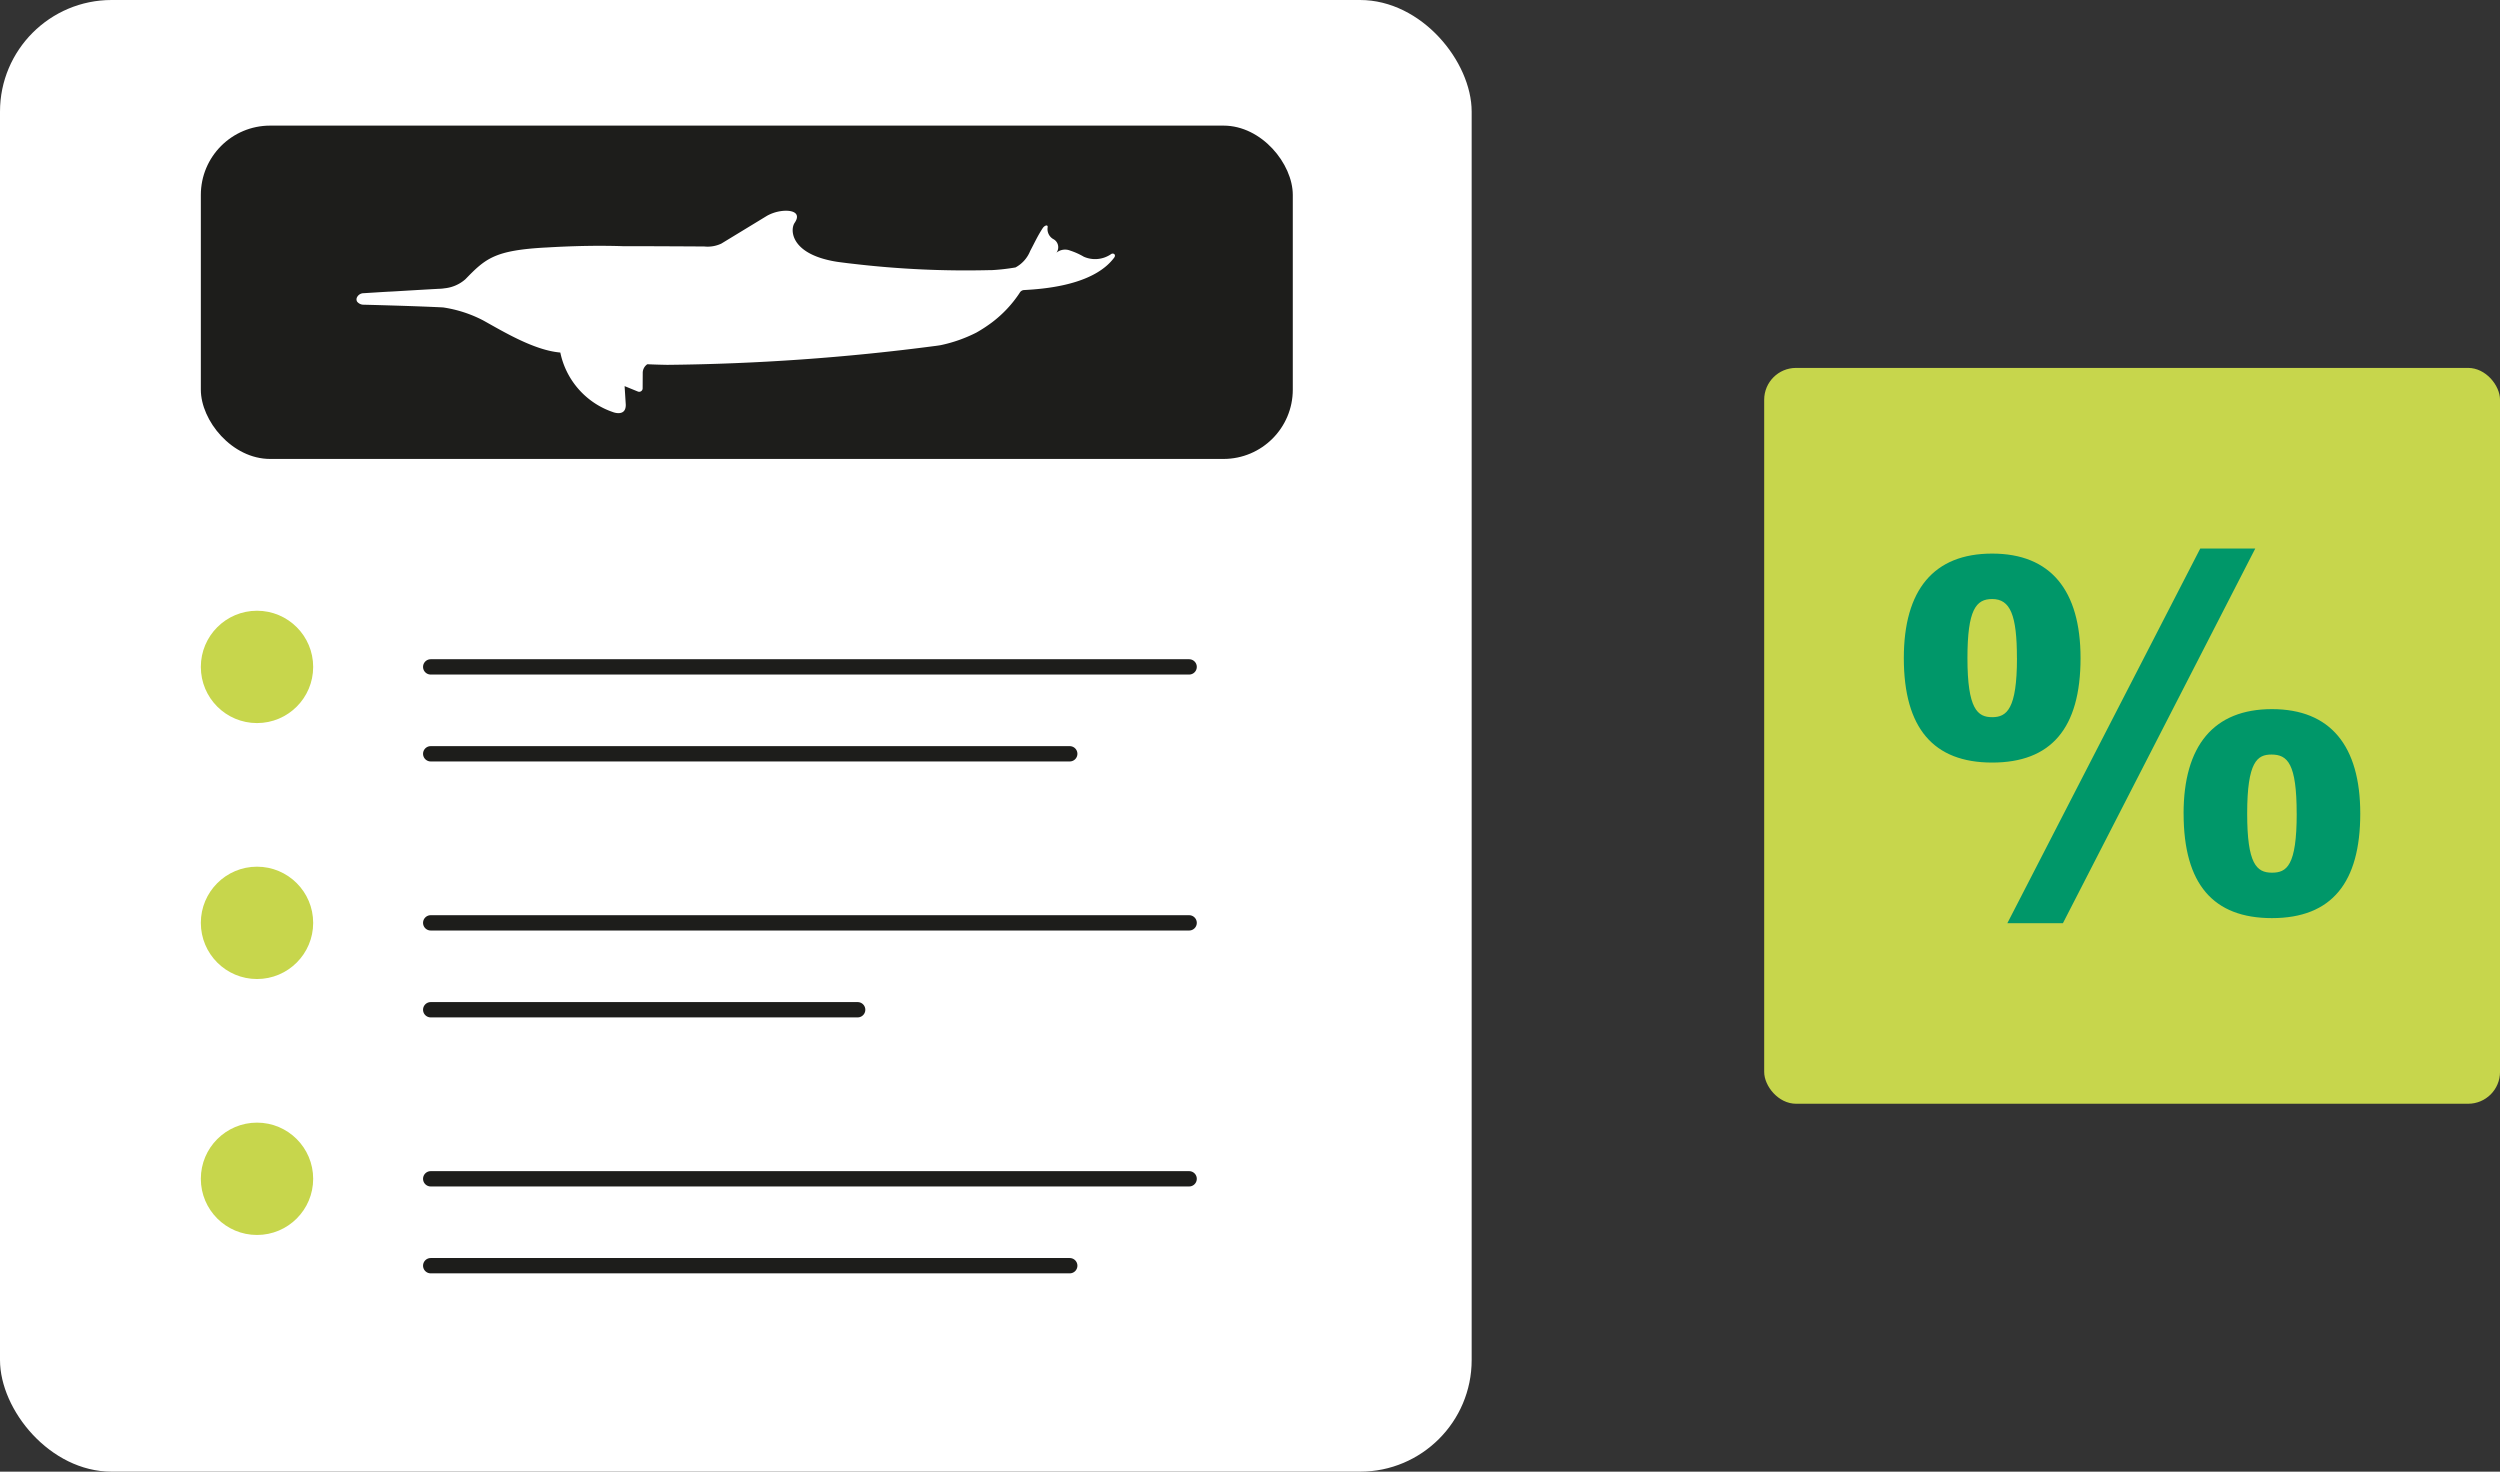 <?xml version="1.0" encoding="UTF-8"?>
<svg xmlns="http://www.w3.org/2000/svg" width="163.081" height="96" viewBox="0 0 163.081 96">
  <rect x="0" y="0" width="163.081" height="96" fill="#333333" stroke="none"/>
  <g id="Group_4177" data-name="Group 4177" transform="translate(-896.658 -5555.75)">
    <g id="Group_3530" data-name="Group 3530" transform="translate(1011.74 5579.75)">
      <rect id="Rectangle_1134" data-name="Rectangle 1134" width="48" height="48" rx="2.077" transform="translate(0)" fill="#c7d64c"></rect>
      <g id="Group_3529" data-name="Group 3529" transform="translate(9.112 11.78)">
        <path id="Path_10337" data-name="Path 10337" d="M930.6,5657.672c0-4.447,1.945-6.817,5.763-6.817s5.765,2.4,5.765,6.817c0,4.609-1.943,6.815-5.765,6.815S930.6,5662.252,930.6,5657.672Zm7.378,0c0-2.8-.428-3.853-1.615-3.853-1.053,0-1.613.69-1.613,3.853,0,3.328.658,3.854,1.613,3.854S937.981,5661,937.981,5657.672Zm-.624,17.292,12.583-24.44h3.589l-12.547,24.44Zm11.495-7.148c0-4.444,1.976-6.815,5.763-6.815,3.823,0,5.763,2.4,5.763,6.815,0,4.481-1.843,6.818-5.763,6.818C950.794,5674.634,948.851,5672.428,948.851,5667.815Zm7.378,0c0-3.261-.591-3.852-1.646-3.852-.923,0-1.583.46-1.583,3.852,0,3.262.6,3.854,1.615,3.854C955.571,5671.669,956.229,5671.242,956.229,5667.815Z" transform="translate(-930.603 -5650.523)" fill="#009769"></path>
      </g>
    </g>
    <g id="Group_3532" data-name="Group 3532" transform="translate(896.658 5555.75)">
      <rect id="Rectangle_1135" data-name="Rectangle 1135" width="96" height="96" rx="7.283" fill="#fff"></rect>
      <rect id="Rectangle_1136" data-name="Rectangle 1136" width="71.231" height="21.744" rx="4.522" transform="translate(13.101 8.194)" fill="#1d1d1b"></rect>
      <g id="Group_3531" data-name="Group 3531" transform="translate(23.263 13.743)">
        <path id="Path_10338" data-name="Path 10338" d="M916.206,5572.938a.483.483,0,0,1,.436-.271l.493-.031.114-.007c.335-.021.688-.043,1.043-.063l.036,0,.089-.006h.033c1.432-.085,2.857-.169,3.177-.183a2.191,2.191,0,0,0,.284-.029,2.414,2.414,0,0,0,1.368-.593c1.32-1.36,1.906-1.884,5.226-2.067l.027,0c1.873-.113,3.522-.136,4.987-.089h.006c1.469,0,3.192.009,5.225.02h.106a2.1,2.1,0,0,0,1.115-.186l2.338-1.423.641-.391a2.632,2.632,0,0,1,.916-.307h0c.716-.1,1.34.108.889.766-.278.405-.274,1.71,1.834,2.334a7.191,7.191,0,0,0,1.131.234c.276.037.563.073.861.105a62.867,62.867,0,0,0,8.962.41l.092,0v0a13.252,13.252,0,0,0,1.529-.175,2.111,2.111,0,0,0,.958-1.077c.124-.23.248-.482.383-.739.126-.241.263-.487.419-.725.125-.209.374-.281.334-.067a.749.749,0,0,0,.357.752.6.6,0,0,1,.218.895.89.89,0,0,1,.9-.136,4.49,4.49,0,0,1,.887.4,1.835,1.835,0,0,0,1.771-.166c.129-.106.362.008.207.227a3.431,3.431,0,0,1-.462.5c-1.473,1.309-4.087,1.541-5.4,1.611a.344.344,0,0,0-.3.182,7.771,7.771,0,0,1-1.8,1.923h0a9.561,9.561,0,0,1-1.028.672,9.384,9.384,0,0,1-2.32.817c-.073.014-.2.032-.381.057l.03,0-.038,0a144.568,144.568,0,0,1-17.432,1.229h-.03c-.489-.009-.926-.022-1.291-.04a.682.682,0,0,0-.3.559l-.006,1.028a.226.226,0,0,1-.311.194l-.866-.354.076,1.2a.879.879,0,0,1-.021.229c-.119.489-.707.311-.822.263a5.219,5.219,0,0,1-3.426-3.882c-1.688-.142-3.67-1.338-5.04-2.1a8.287,8.287,0,0,0-2.6-.842c-.281-.016-.605-.029-.95-.044h0c-1.831-.075-4.273-.135-4.273-.135a.535.535,0,0,1-.393-.2A.294.294,0,0,1,916.206,5572.938Z" transform="translate(-916.182 -5567.284)" fill="#fff"></path>
      </g>
      <circle id="Ellipse_1664" data-name="Ellipse 1664" cx="3.664" cy="3.664" r="3.664" transform="translate(13.101 39.84)" fill="#c7d64c"></circle>
      <circle id="Ellipse_1665" data-name="Ellipse 1665" cx="3.664" cy="3.664" r="3.664" transform="translate(13.101 56.536)" fill="#c7d64c"></circle>
      <circle id="Ellipse_1666" data-name="Ellipse 1666" cx="3.664" cy="3.664" r="3.664" transform="translate(13.101 73.232)" fill="#c7d64c"></circle>
      <line id="Line_534" data-name="Line 534" x2="49.474" transform="translate(28.096 43.503)" fill="none" stroke="#1d1d1b" stroke-linecap="round" stroke-linejoin="round" stroke-width="1"></line>
      <line id="Line_535" data-name="Line 535" x2="49.474" transform="translate(28.096 60.2)" fill="none" stroke="#1d1d1b" stroke-linecap="round" stroke-linejoin="round" stroke-width="1"></line>
      <line id="Line_536" data-name="Line 536" x2="49.474" transform="translate(28.096 76.896)" fill="none" stroke="#1d1d1b" stroke-linecap="round" stroke-linejoin="round" stroke-width="1"></line>
      <line id="Line_537" data-name="Line 537" x2="41.686" transform="translate(28.096 49.172)" fill="none" stroke="#1d1d1b" stroke-linecap="round" stroke-linejoin="round" stroke-width="1"></line>
      <line id="Line_538" data-name="Line 538" x2="27.851" transform="translate(28.096 65.868)" fill="none" stroke="#1d1d1b" stroke-linecap="round" stroke-linejoin="round" stroke-width="1"></line>
      <line id="Line_539" data-name="Line 539" x2="41.686" transform="translate(28.096 82.564)" fill="none" stroke="#1d1d1b" stroke-linecap="round" stroke-linejoin="round" stroke-width="1"></line>
    </g>
  </g>
</svg>
